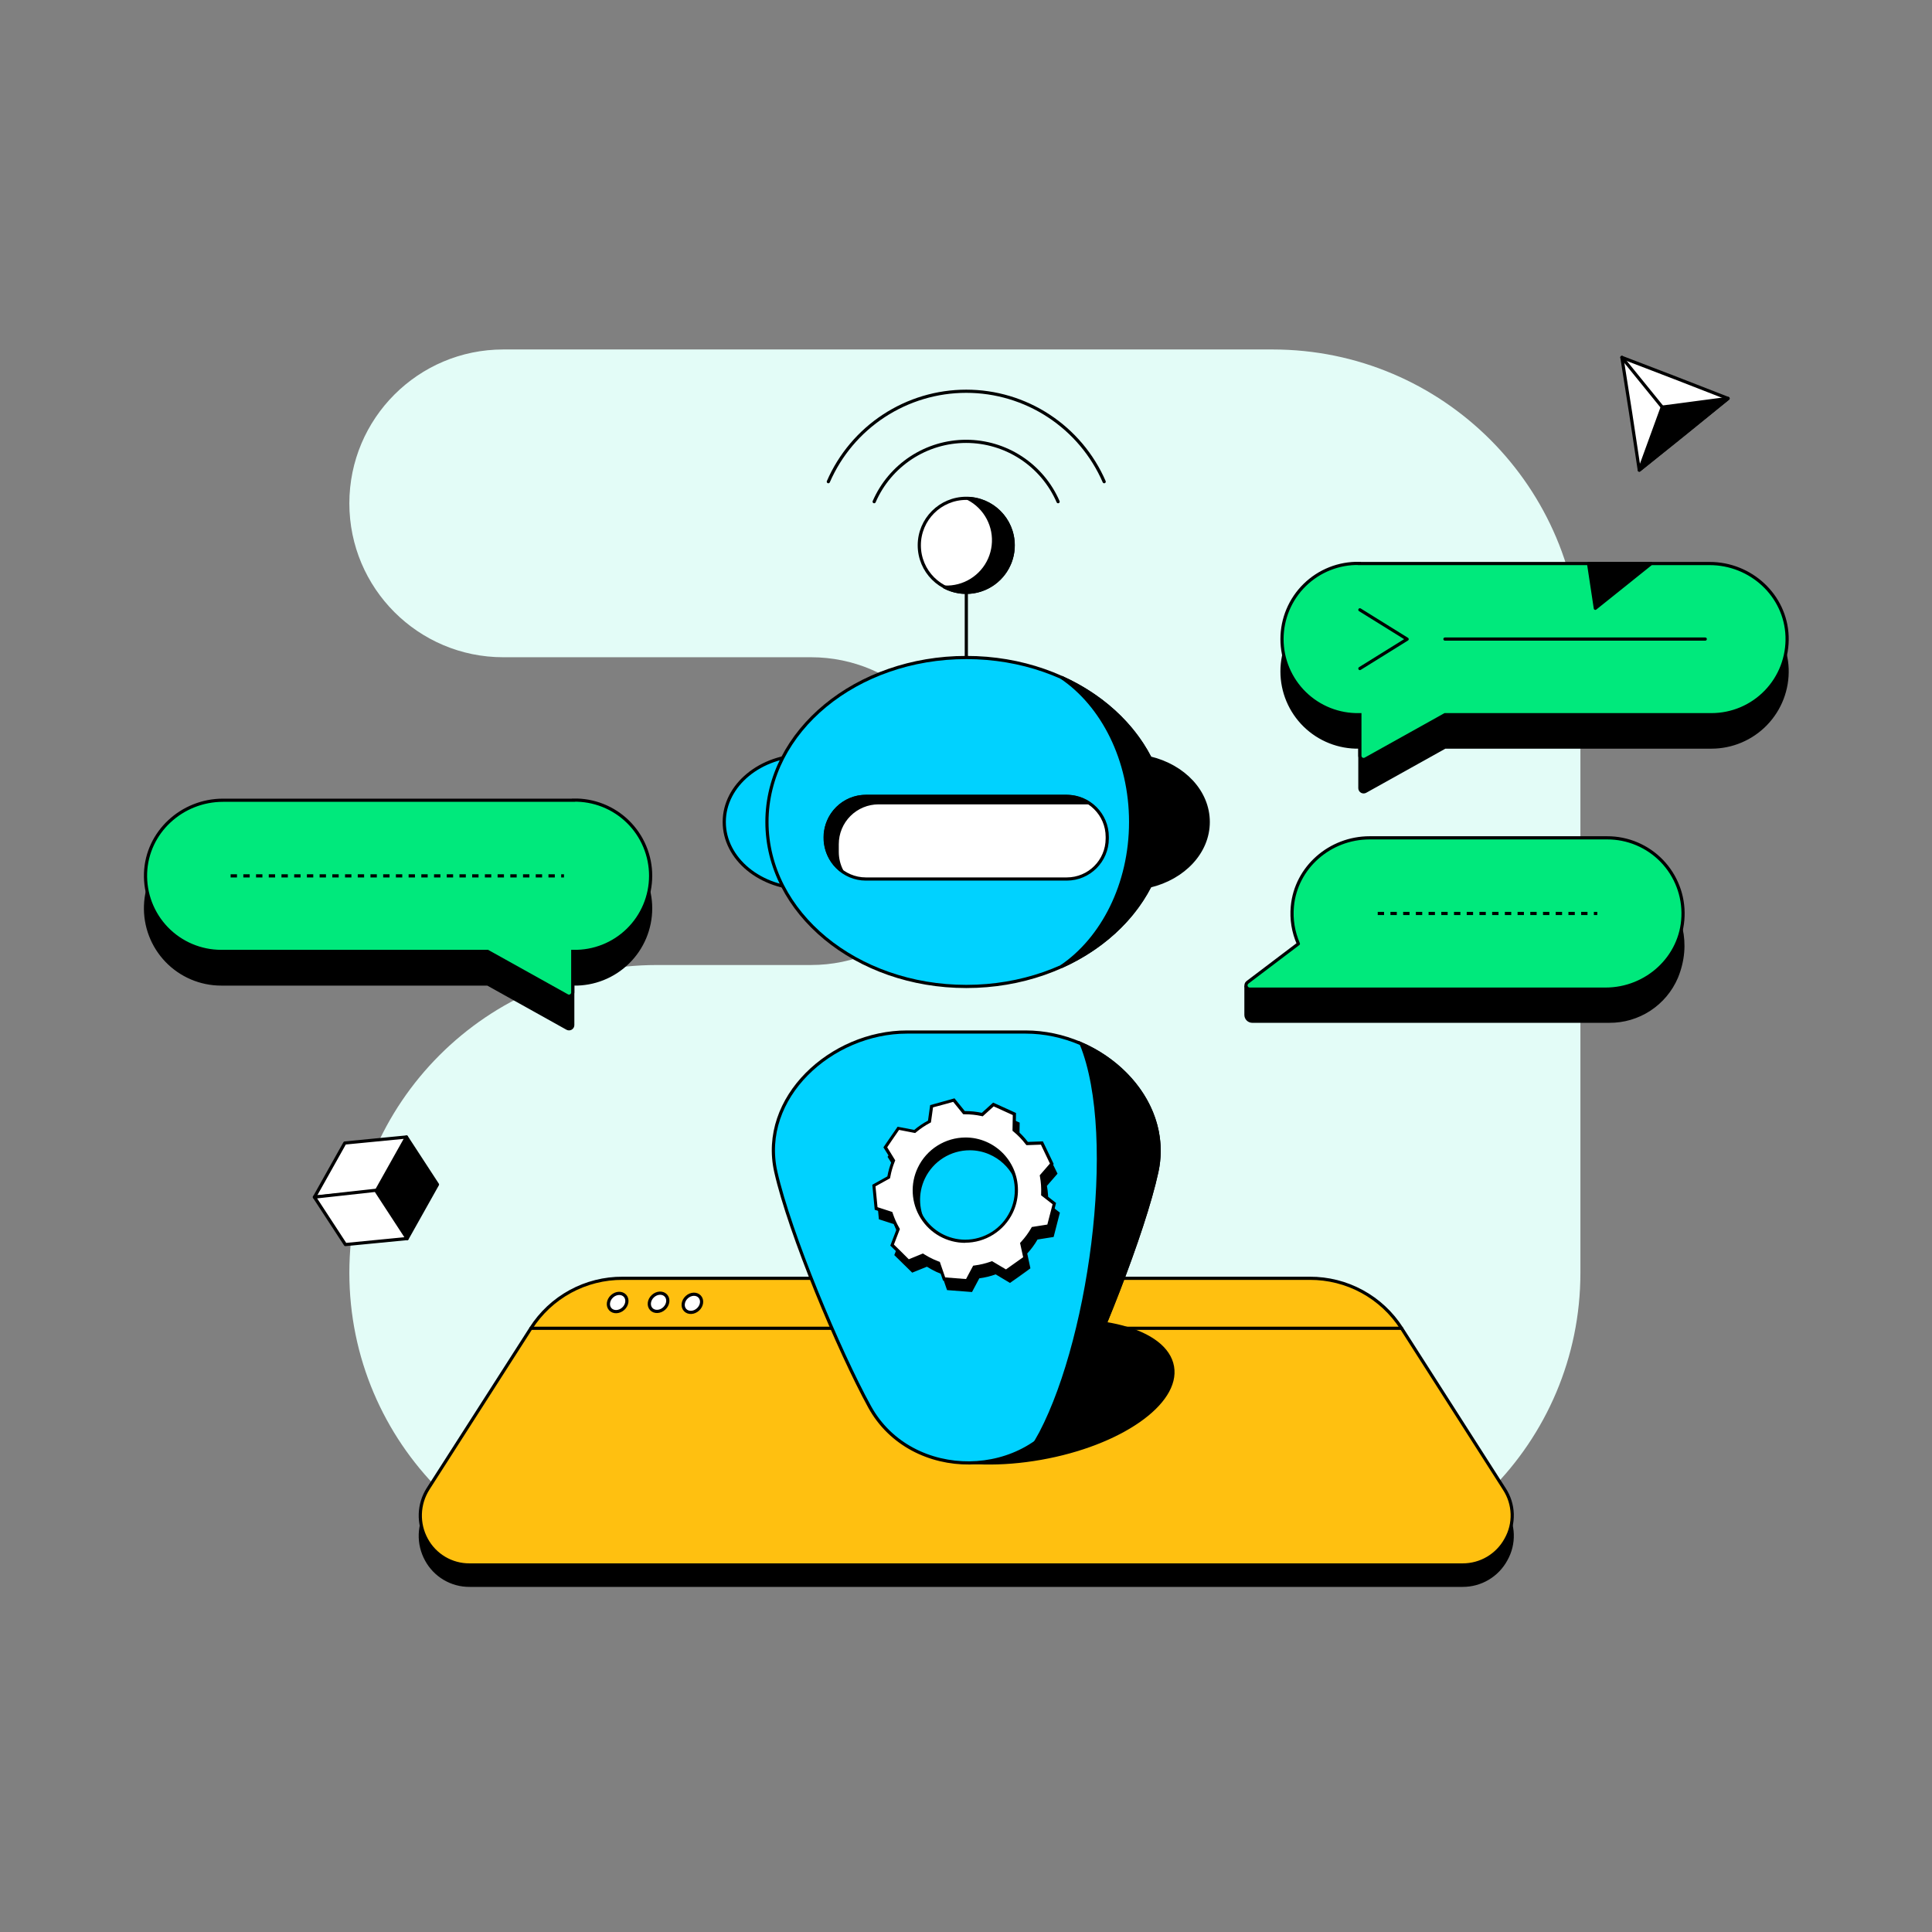 <svg width="696" height="696" viewBox="0 0 696 696" fill="none" xmlns="http://www.w3.org/2000/svg">
<rect x="0" y="0" width="696" height="696" fill="#808080" stroke="none"/>
<g clip-path="url(#clip0_877_288)">
<mask id="mask0_877_288" style="mask-type:luminance" maskUnits="userSpaceOnUse" x="0" y="0" width="696" height="696">
<path d="M696 0H0V696H696V0Z" fill="white"/>
</mask>
<g mask="url(#mask0_877_288)">
<path d="M181.289 125.897H458.469C519.671 125.897 569.341 175.568 569.341 236.77V458.514C569.341 519.716 519.671 569.386 458.469 569.386H236.725C175.523 569.386 125.853 519.716 125.853 458.514C125.853 397.313 175.523 347.642 236.725 347.642H292.161C322.762 347.642 347.597 322.807 347.597 292.206C347.597 261.605 322.762 236.77 292.161 236.77H181.289C150.688 236.77 125.853 211.935 125.853 181.334C125.853 150.733 150.688 125.897 181.289 125.897Z" fill="#E3FCF7"/>
<path d="M169.192 571.103C165.997 571.129 162.855 570.282 160.106 568.653C157.358 567.022 155.106 564.674 153.595 561.857C152.068 559.058 151.316 555.901 151.419 552.715C151.521 549.527 152.473 546.426 154.177 543.729L191.253 485.848C194.792 480.296 199.68 475.729 205.462 472.577C211.244 469.425 217.73 467.79 224.314 467.824H471.858C478.441 467.8 484.924 469.441 490.704 472.592C496.484 475.743 501.374 480.303 504.921 485.848L541.928 543.741C543.684 546.417 544.669 549.524 544.771 552.723C544.874 555.922 544.091 559.087 542.509 561.868C540.989 564.666 538.742 567.001 536.005 568.627C533.268 570.251 530.142 571.107 526.958 571.103H169.192Z" fill="black" stroke="black" stroke-width="1.147" stroke-miterlimit="10"/>
<path d="M169.192 563.772C165.998 563.797 162.857 562.952 160.109 561.325C157.361 559.697 155.109 557.35 153.595 554.538C152.068 551.736 151.316 548.578 151.419 545.39C151.522 542.201 152.473 539.097 154.177 536.399L191.253 478.517C194.792 472.966 199.681 468.401 205.463 465.251C211.245 462.102 217.73 460.468 224.314 460.505H471.858C478.441 460.479 484.923 462.117 490.703 465.265C496.482 468.415 501.374 472.973 504.921 478.517L541.928 536.399C543.684 539.076 544.668 542.186 544.771 545.386C544.873 548.587 544.091 551.753 542.509 554.538C540.985 557.341 538.73 559.68 535.984 561.306C533.238 562.932 530.103 563.782 526.912 563.772H169.192Z" fill="#FFC010" stroke="black" stroke-width="1.147" stroke-linejoin="round"/>
<path d="M191.265 478.518H504.899" stroke="black" stroke-width="1.147" stroke-linecap="round" stroke-linejoin="round"/>
<path d="M374.919 525.344C403.461 520.311 424.71 505.519 422.381 492.306C420.05 479.091 395.024 472.46 366.481 477.492C337.939 482.525 316.691 497.316 319.02 510.53C321.35 523.744 346.377 530.376 374.919 525.344Z" fill="black" stroke="black" stroke-width="1.147" stroke-miterlimit="10"/>
<path d="M467.744 353.724L448.853 355.628V365.615C448.853 366.22 449.092 366.799 449.52 367.227C449.948 367.655 450.528 367.895 451.132 367.895H579.688C584.841 367.943 589.894 366.466 594.209 363.648C598.524 360.83 601.909 356.798 603.937 352.059C608.919 339.928 605.453 328.118 597.7 320.821" fill="black"/>
<path d="M467.744 353.724L448.853 355.628V365.615C448.853 366.22 449.092 366.799 449.52 367.227C449.948 367.655 450.528 367.895 451.132 367.895H579.688C584.841 367.943 589.894 366.466 594.209 363.648C598.524 360.83 601.909 356.798 603.937 352.059C608.919 339.928 605.453 328.118 597.7 320.821" stroke="black" stroke-width="1.147" stroke-miterlimit="10"/>
<path d="M578.992 301.827H493.395C479.189 301.827 466.866 312.407 465.566 326.555C465.137 331.148 465.886 335.775 467.744 339.996L449.4 353.894C449.172 354.066 449.005 354.305 448.92 354.577C448.836 354.849 448.84 355.14 448.93 355.41C449.022 355.679 449.195 355.915 449.426 356.08C449.658 356.246 449.935 356.335 450.22 356.335H578.41C593.232 356.335 605.772 344.842 606.297 330.112C606.434 326.444 605.831 322.785 604.519 319.355C603.209 315.925 601.219 312.795 598.668 310.154C596.119 307.512 593.061 305.414 589.68 303.983C586.299 302.552 582.663 301.819 578.992 301.827Z" fill="#00E97C" stroke="black" stroke-width="1.147" stroke-linejoin="round"/>
<path d="M206.576 299.937H80.335C65.514 299.937 52.973 311.428 52.437 326.158C52.295 329.825 52.894 333.484 54.199 336.915C55.504 340.345 57.488 343.477 60.032 346.122C62.576 348.768 65.628 350.872 69.005 352.31C72.382 353.748 76.015 354.489 79.686 354.489H175.69L204.329 370.45C204.532 370.565 204.761 370.624 204.992 370.624C205.225 370.623 205.454 370.564 205.656 370.448C205.858 370.333 206.026 370.168 206.146 369.969C206.265 369.77 206.33 369.542 206.336 369.309V354.489H206.576C210.201 354.563 213.806 353.913 217.177 352.576C220.548 351.241 223.619 349.244 226.21 346.706C228.801 344.169 230.858 341.139 232.264 337.796C233.668 334.453 234.392 330.862 234.392 327.235C234.392 323.609 233.668 320.019 232.264 316.675C230.858 313.332 228.801 310.302 226.21 307.764C223.619 305.226 220.548 303.231 217.177 301.894C213.806 300.557 210.201 299.908 206.576 299.982V299.937Z" fill="black" stroke="black" stroke-width="1.147" stroke-miterlimit="10"/>
<path d="M206.575 288.284H80.335C65.513 288.284 52.973 299.777 52.437 314.506C52.305 318.167 52.913 321.815 54.223 325.236C55.533 328.656 57.519 331.779 60.062 334.414C62.605 337.05 65.653 339.146 69.026 340.577C72.397 342.009 76.022 342.747 79.684 342.746H175.69L204.329 358.707C204.531 358.821 204.761 358.881 204.992 358.881C205.225 358.88 205.454 358.82 205.656 358.704C205.858 358.59 206.026 358.424 206.146 358.226C206.265 358.026 206.33 357.799 206.336 357.566V342.746H206.575C210.201 342.819 213.805 342.17 217.177 340.833C220.548 339.497 223.619 337.501 226.21 334.963C228.801 332.426 230.858 329.395 232.263 326.053C233.668 322.709 234.392 319.119 234.392 315.492C234.392 311.866 233.668 308.276 232.263 304.932C230.858 301.588 228.801 298.559 226.21 296.021C223.619 293.483 220.548 291.488 217.177 290.151C213.805 288.814 210.201 288.165 206.575 288.239V288.284Z" fill="#00E97C" stroke="black" stroke-width="1.147" stroke-miterlimit="10"/>
<path d="M290.029 272.096C273.953 272.096 260.912 282.859 260.912 296.117C260.912 309.376 273.953 320.139 290.029 320.139V272.096Z" fill="#00D2FF" stroke="black" stroke-width="1.147" stroke-miterlimit="10"/>
<path d="M348.093 213.358C357.436 213.358 365.011 205.784 365.011 196.439C365.011 187.096 357.436 179.521 348.093 179.521C338.749 179.521 331.174 187.096 331.174 196.439C331.174 205.784 338.749 213.358 348.093 213.358Z" fill="white" stroke="black" stroke-width="1.147" stroke-linecap="round" stroke-linejoin="round"/>
<path d="M381.178 180.729C378.375 174.272 373.745 168.774 367.858 164.912C361.973 161.051 355.086 158.994 348.047 158.994C341.007 158.994 334.12 161.051 328.235 164.912C322.349 168.774 317.72 174.272 314.917 180.729" stroke="black" stroke-width="1.147" stroke-linecap="round" stroke-linejoin="round"/>
<path d="M397.778 173.524C393.569 163.845 386.626 155.605 377.799 149.818C368.973 144.03 358.648 140.947 348.093 140.947C337.539 140.947 327.213 144.03 318.387 149.818C309.561 155.605 302.616 163.845 298.409 173.524" stroke="black" stroke-width="1.147" stroke-linecap="round" stroke-linejoin="round"/>
<path d="M360.018 208.445C362.346 206.124 363.947 203.174 364.625 199.956C365.302 196.739 365.027 193.394 363.833 190.331C362.638 187.268 360.578 184.619 357.901 182.709C355.225 180.799 352.05 179.711 348.765 179.578C350.32 180.373 351.739 181.408 352.971 182.645C355.383 185.056 357.01 188.14 357.639 191.492C358.267 194.843 357.867 198.307 356.494 201.429C355.119 204.55 352.834 207.182 349.936 208.981C347.04 210.781 343.667 211.662 340.26 211.511C343.452 213.164 347.087 213.758 350.64 213.206C354.192 212.655 357.476 210.988 360.018 208.445Z" fill="black" stroke="black" stroke-width="1.147" stroke-linecap="round" stroke-linejoin="round"/>
<path d="M369.469 371.784H326.773C299.412 371.784 273.475 395.475 279.483 422.153C284.488 444.372 302.285 486.772 313.252 506.745C328.233 534.107 370.472 533.686 384.883 505.994C395.247 486.099 412.005 444.064 416.748 422.153C422.539 395.429 396.808 371.784 369.469 371.784Z" fill="#00D2FF" stroke="black" stroke-width="1.147" stroke-miterlimit="10"/>
<path d="M341.674 464.267L339.701 458.566L339.451 458.476C338.846 458.247 338.311 458.009 337.65 457.735C336.469 457.206 335.326 456.595 334.229 455.91L333.978 455.751L328.757 457.871L322.828 452.057L325.018 446.357L324.892 446.117C323.956 444.467 323.192 442.725 322.611 440.919L322.521 440.633L317.139 438.855L316.33 430.59L321.677 427.625V427.363C322.011 425.485 322.543 423.647 323.262 421.879L323.364 421.605L320.366 416.806L325.052 409.966L330.957 411.105L331.174 410.934C332.665 409.672 334.29 408.575 336.019 407.663L336.269 407.515L337.045 402.02L345.025 399.796L348.719 404.356H349.255C351.218 404.359 353.175 404.569 355.093 404.983L355.378 405.041L359.402 401.415L366.949 404.835L366.858 410.592L367.063 410.775C368.659 412.09 370.101 413.581 371.361 415.221L371.544 415.449L376.856 415.267L380.436 422.746L376.617 427.09V427.363C376.991 429.408 377.132 431.488 377.039 433.565V433.861L381.222 437.122L379.148 445.102L373.447 446.003L373.311 446.243C372.283 448.017 371.063 449.671 369.673 451.179L369.481 451.396L370.62 456.663L363.871 461.486L358.821 458.453L358.558 458.543C356.683 459.215 354.742 459.681 352.767 459.935H352.481L349.894 464.803L341.674 464.267ZM349.312 413.865C345.834 413.867 342.428 414.849 339.481 416.698C336.536 418.546 334.17 421.188 332.656 424.319C331.592 426.551 330.99 428.973 330.883 431.441C330.778 433.91 331.17 436.376 332.036 438.691C332.904 441.005 334.228 443.121 335.931 444.912C337.634 446.703 339.68 448.133 341.948 449.116C344.225 450.104 346.681 450.612 349.164 450.609C352.643 450.607 356.052 449.624 358.999 447.772C361.944 445.922 364.309 443.277 365.82 440.143C367.166 437.348 367.781 434.258 367.608 431.161C367.435 428.064 366.479 425.061 364.83 422.434C363.18 419.806 360.892 417.64 358.178 416.138C355.465 414.635 352.414 413.845 349.312 413.842V413.865Z" fill="black"/>
<path d="M344.878 400.456L348.173 404.514L348.515 404.948H349.255C351.172 404.948 353.083 405.155 354.956 405.563L355.526 405.677L355.96 405.29L359.482 402.109L359.732 402.223L366.106 405.119L366.356 405.233L366.266 410.351V410.899L366.687 411.241C368.247 412.531 369.659 413.992 370.895 415.596L371.259 416.063H371.84L376.492 415.904L377.849 418.731L379.753 422.71L376.424 426.54L376.059 426.951L376.161 427.499C376.525 429.502 376.663 431.54 376.572 433.574V434.156L377.039 434.521L380.698 437.371L380.185 439.378L378.818 444.679L373.756 445.488L373.22 445.568L372.946 446.047C371.941 447.784 370.749 449.405 369.389 450.881L368.99 451.315L369.105 451.895L370.096 456.456L365.821 459.511L363.951 460.845L359.448 458.143L358.981 457.87L358.479 458.053C356.632 458.708 354.721 459.166 352.779 459.42L352.197 459.501L351.923 460.013L349.643 464.3H349.358L342.108 463.73L340.352 458.633L340.181 458.132L339.679 457.938C339.075 457.722 338.482 457.471 337.912 457.219C336.769 456.692 335.66 456.09 334.594 455.419L334.104 455.11L333.557 455.327L328.996 457.198L326.716 454.917L323.639 451.895L325.6 446.788L325.782 446.287L325.519 445.82C324.59 444.197 323.827 442.486 323.239 440.711L323.068 440.164L322.509 439.982L317.721 438.431L317.585 437.006L316.991 430.918L321.768 428.273L322.247 428.012L322.339 427.476C322.674 425.634 323.193 423.831 323.889 422.094L324.106 421.558L323.798 421.068L321.153 416.827L322.692 414.547L325.417 410.568L330.684 411.594L331.22 411.697L331.642 411.344C333.106 410.111 334.695 409.039 336.384 408.14L336.897 407.866L336.978 407.284L337.661 402.451L341.914 401.311L344.935 400.467M349.222 451.212C352.803 451.201 356.309 450.183 359.34 448.274C362.369 446.365 364.802 443.642 366.356 440.415C367.745 437.533 368.379 434.346 368.202 431.152C368.023 427.959 367.038 424.862 365.338 422.153C363.637 419.444 361.277 417.21 358.478 415.659C355.68 414.11 352.534 413.296 349.335 413.293C345.752 413.29 342.241 414.295 339.202 416.194C336.164 418.094 333.721 420.81 332.155 424.032C331.054 426.333 330.429 428.832 330.317 431.38C330.204 433.928 330.607 436.473 331.502 438.86C332.396 441.249 333.762 443.433 335.52 445.28C337.278 447.129 339.391 448.603 341.731 449.615C344.08 450.637 346.615 451.161 349.176 451.155M345.3 399.11L341.56 400.148L336.59 401.539L335.803 407.113C334.041 408.055 332.382 409.179 330.855 410.466L324.858 409.326L321.701 413.885L319.74 416.747L322.794 421.616C322.055 423.418 321.512 425.294 321.175 427.213L315.737 430.234L316.41 437.075L316.615 439.241L322.11 441.02C322.706 442.866 323.488 444.646 324.447 446.333L322.168 452.147L325.782 455.692L328.621 458.474L333.922 456.33C335.021 457.024 336.164 457.649 337.341 458.201C337.946 458.474 338.562 458.725 339.177 458.953L341.173 464.756L349.153 465.372L342.187 464.836L350.167 465.451L352.79 460.515C354.804 460.253 356.783 459.776 358.695 459.09L363.848 462.179L366.333 460.4L371.202 456.912L370.062 451.576C371.481 450.04 372.724 448.35 373.767 446.537L379.57 445.614L381.12 439.583L381.827 436.858L377.586 433.541C377.677 431.422 377.531 429.3 377.153 427.213L380.972 422.812L378.693 418.161L377.016 414.65L371.624 414.844C370.332 413.167 368.86 411.639 367.234 410.284L367.337 404.422L366.402 404.001L360.2 401.23L359.265 400.809L355.184 404.491C353.228 404.071 351.233 403.857 349.233 403.853H349.051L345.288 399.213L345.3 399.11ZM349.176 450.015C346.173 450.003 343.222 449.232 340.599 447.773C337.975 446.313 335.762 444.213 334.169 441.668C332.576 439.123 331.652 436.216 331.486 433.219C331.318 430.22 331.914 427.229 333.215 424.522C334.677 421.483 336.967 418.919 339.824 417.126C342.68 415.332 345.986 414.383 349.358 414.387C351.767 414.382 354.15 414.876 356.358 415.835C360.143 417.454 363.251 420.334 365.154 423.985C367.055 427.637 367.635 431.834 366.792 435.865C365.95 439.894 363.739 443.508 360.533 446.092C357.328 448.676 353.327 450.07 349.21 450.038L349.176 450.015ZM370.484 457.517L366.448 460.4L364.795 461.541L370.495 457.482L370.484 457.517Z" fill="black"/>
<path d="M340.135 460.744L338.174 455.044L337.923 454.94C337.319 454.724 336.715 454.473 336.121 454.199C334.943 453.668 333.8 453.057 332.702 452.376L332.462 452.216L327.24 454.337L321.313 448.522L323.501 442.821L323.364 442.594C322.431 440.938 321.667 439.193 321.084 437.383L320.994 437.11L315.566 435.354L314.769 427.1L320.104 424.136L320.161 423.862C320.496 421.984 321.026 420.146 321.745 418.378L321.848 418.105L318.85 413.306L323.535 406.465L329.441 407.605L329.646 407.434C331.144 406.173 332.772 405.076 334.504 404.162L334.754 404.025L335.518 398.519L343.498 396.295L347.192 400.856H347.637C349.598 400.855 351.556 401.061 353.474 401.471L353.759 401.528L357.784 397.902L365.331 401.323L365.24 407.023L365.444 407.194C367.036 408.515 368.477 410.006 369.742 411.641L369.913 411.881L375.238 411.687L378.898 419.245L375.147 423.566V423.839C375.515 425.885 375.656 427.965 375.568 430.041V430.338L379.753 433.598L377.757 441.636L372.057 442.537L371.92 442.776C370.898 444.554 369.678 446.21 368.283 447.713L368.09 447.93L369.23 453.196L362.48 458.019L357.43 454.986L357.168 455.078C355.293 455.749 353.351 456.22 351.377 456.48H351.091L348.503 461.348L340.135 460.744ZM347.831 410.352C344.352 410.354 340.945 411.337 338 413.185C335.053 415.035 332.688 417.676 331.174 420.806C329.825 423.603 329.209 426.694 329.38 429.793C329.552 432.891 330.508 435.896 332.157 438.525C333.807 441.154 336.096 443.321 338.811 444.825C341.527 446.328 344.579 447.117 347.682 447.119C351.161 447.115 354.569 446.132 357.514 444.281C360.46 442.429 362.826 439.786 364.339 436.654C365.405 434.423 366.011 431.999 366.119 429.528C366.227 427.058 365.835 424.591 364.968 422.274C364.101 419.959 362.775 417.84 361.07 416.049C359.366 414.257 357.317 412.827 355.047 411.846C352.77 410.857 350.313 410.349 347.831 410.352Z" fill="white"/>
<path d="M343.385 396.932L346.679 401.002L347.032 401.424H347.751C349.667 401.427 351.577 401.63 353.451 402.029L354.021 402.154L354.454 401.755L357.977 398.574L358.228 398.688L364.589 401.584L364.852 401.697L364.76 406.817V407.364L365.183 407.717C366.745 409.004 368.157 410.466 369.389 412.073L369.754 412.528H370.336L374.987 412.357L376.332 415.184L378.236 419.164L374.918 422.995L374.554 423.416L374.657 423.952C375.015 425.957 375.153 427.994 375.067 430.029V430.622L375.535 430.975L379.194 433.826L379.125 434.099L377.302 441.144L372.251 441.943L371.703 442.033L371.442 442.501C370.43 444.24 369.233 445.865 367.873 447.346L367.474 447.78L367.599 448.35L368.592 452.91L368.34 453.092L362.64 457.128L362.401 457.299L357.84 454.598L357.373 454.324L356.872 454.506C355.024 455.16 353.114 455.619 351.171 455.874L350.589 455.954L350.305 456.467L348.024 460.754H347.751L340.5 460.183L338.744 455.099L338.573 454.586L338.061 454.404C337.456 454.175 336.92 453.924 336.304 453.674C335.16 453.152 334.051 452.554 332.987 451.884L332.497 451.565L331.949 451.782L327.389 453.651L325.108 451.371L322.031 448.35L323.992 443.243L324.186 442.74L323.923 442.273C322.991 440.656 322.227 438.949 321.643 437.177L321.461 436.619L320.913 436.436L316.125 434.886L315.988 433.461L315.395 427.373L320.172 424.728L320.64 424.465L320.742 423.929C321.074 422.087 321.594 420.284 322.293 418.549L322.509 418.013L322.202 417.522L319.613 413.304L321.153 411.024L323.889 407.045L329.156 408.071L329.692 408.174L330.113 407.82C331.581 406.592 333.17 405.52 334.857 404.617L335.37 404.342L335.449 403.762L336.121 398.928L340.374 397.787L343.395 396.944M347.693 447.689C351.28 447.686 354.792 446.672 357.829 444.764C360.866 442.857 363.304 440.133 364.864 436.903C365.964 434.603 366.589 432.103 366.701 429.556C366.813 427.008 366.41 424.464 365.516 422.075C364.623 419.686 363.255 417.502 361.498 415.655C359.74 413.806 357.628 412.333 355.287 411.32C352.938 410.3 350.404 409.775 347.841 409.781C344.249 409.786 340.731 410.805 337.691 412.721C334.652 414.637 332.214 417.373 330.661 420.612C329.272 423.494 328.638 426.681 328.817 429.874C328.995 433.068 329.98 436.164 331.681 438.874C333.381 441.584 335.74 443.818 338.539 445.367C341.338 446.917 344.484 447.731 347.682 447.734M343.806 395.69L340.055 396.738L335.084 398.119L334.31 403.704C332.546 404.64 330.888 405.759 329.361 407.045L323.364 405.905L320.206 410.465L318.245 413.327L321.29 418.195C320.561 420.001 320.018 421.876 319.671 423.793L314.244 426.814L314.905 433.655L315.122 435.82L320.617 437.598C321.212 439.445 321.995 441.226 322.955 442.911L320.731 448.726L324.334 452.272L327.184 455.053L332.485 452.91C333.578 453.617 334.72 454.242 335.906 454.78C336.509 455.053 337.114 455.305 337.729 455.532L339.736 461.335L347.716 461.962L340.75 461.415L348.731 462.042L351.354 457.095C353.367 456.833 355.348 456.354 357.258 455.669L362.401 458.758L363.256 458.155L368.956 454.107L369.811 453.503L368.671 448.156C370.089 446.618 371.332 444.928 372.376 443.117L378.18 442.193L380.185 434.429L378.441 441.133L380.448 433.369L376.207 430.052C376.298 427.932 376.152 425.811 375.773 423.724L379.593 419.323L377.369 414.672L375.694 411.172L370.29 411.366C369.008 409.685 367.539 408.155 365.912 406.806L366.014 400.957L365.079 400.524L358.706 397.628L357.772 397.206L353.701 400.889C351.746 400.472 349.751 400.262 347.751 400.261H347.568L343.806 395.61V395.69ZM347.682 446.594C344.68 446.583 341.729 445.811 339.105 444.352C336.481 442.893 334.269 440.792 332.676 438.247C331.082 435.702 330.159 432.795 329.992 429.797C329.825 426.8 330.42 423.809 331.721 421.102C333.184 418.063 335.475 415.5 338.331 413.707C341.187 411.913 344.492 410.964 347.864 410.966C350.867 410.978 353.818 411.749 356.442 413.209C359.067 414.668 361.278 416.769 362.872 419.314C364.465 421.858 365.388 424.766 365.554 427.764C365.722 430.761 365.126 433.752 363.826 436.459C362.362 439.496 360.07 442.06 357.215 443.852C354.359 445.645 351.054 446.595 347.682 446.594ZM368.99 454.095L364.966 456.968L369.013 454.085L368.99 454.095ZM364.943 456.98L363.312 458.12L364.954 456.98H364.943Z" fill="black"/>
<path d="M83.082 315.532H203.177" stroke="black" stroke-width="1.147" stroke-miterlimit="10" stroke-dasharray="2.29 2.29"/>
<path d="M489.655 214.66H615.896C630.716 214.66 643.258 226.151 643.794 240.882C643.925 244.542 643.317 248.192 642.008 251.614C640.698 255.035 638.713 258.157 636.169 260.793C633.626 263.43 630.577 265.528 627.206 266.96C623.835 268.393 620.209 269.132 616.545 269.133H520.541L491.902 285.094C491.699 285.207 491.47 285.268 491.238 285.267C491.006 285.267 490.777 285.206 490.575 285.092C490.373 284.977 490.205 284.812 490.085 284.612C489.966 284.412 489.901 284.186 489.895 283.953V269.133H489.655C486.029 269.206 482.425 268.557 479.054 267.22C475.683 265.884 472.611 263.888 470.021 261.35C467.43 258.812 465.373 255.783 463.967 252.439C462.563 249.095 461.839 245.506 461.839 241.879C461.839 238.252 462.563 234.662 463.967 231.319C465.373 227.976 467.43 224.945 470.021 222.408C472.611 219.87 475.683 217.874 479.054 216.538C482.425 215.201 486.029 214.552 489.655 214.625V214.66Z" fill="black" stroke="black" stroke-width="1.147" stroke-miterlimit="10"/>
<path d="M489.655 203.008H615.896C630.716 203.008 643.258 214.499 643.794 229.229C643.925 232.889 643.317 236.539 642.008 239.96C640.698 243.38 638.712 246.501 636.169 249.137C633.625 251.774 630.577 253.87 627.205 255.301C623.834 256.733 620.208 257.469 616.545 257.468H520.541L491.902 273.43C491.699 273.544 491.47 273.604 491.238 273.604C491.006 273.604 490.777 273.543 490.575 273.428C490.373 273.313 490.205 273.148 490.085 272.948C489.966 272.749 489.901 272.523 489.895 272.29V257.468H489.655C486.029 257.543 482.425 256.893 479.054 255.557C475.683 254.22 472.611 252.225 470.021 249.686C467.43 247.148 465.373 244.119 463.967 240.775C462.563 237.432 461.839 233.841 461.839 230.216C461.839 226.589 462.563 222.998 463.967 219.655C465.373 216.312 467.43 213.282 470.021 210.745C472.611 208.207 475.683 206.21 479.054 204.874C482.425 203.538 486.029 202.888 489.655 202.962V203.008Z" fill="#00E97C" stroke="black" stroke-width="1.147" stroke-miterlimit="10"/>
<path d="M614.312 230.221H520.541" stroke="black" stroke-width="1.147" stroke-linecap="round" stroke-linejoin="round"/>
<path d="M496.325 329.075H575.423" stroke="black" stroke-width="1.147" stroke-miterlimit="10" stroke-dasharray="2.29 2.29"/>
<path d="M348.116 236.868V213.405" stroke="black" stroke-width="1.147" stroke-miterlimit="10"/>
<path d="M135.32 428.855L146.653 446.231L157.598 426.723L146.448 409.623L135.32 428.855Z" fill="black" stroke="black" stroke-width="1.147" stroke-linejoin="round"/>
<path d="M135.502 429.118L113.271 431.284L124.216 411.766L146.448 409.6L135.502 429.118Z" fill="white" stroke="black" stroke-width="1.147" stroke-linejoin="round"/>
<path d="M113.259 431.25L124.433 448.351L146.663 446.185L135.331 428.81L113.259 431.25Z" fill="white" stroke="black" stroke-width="1.147" stroke-linejoin="round"/>
<path d="M584.282 128.755L603.492 136.12L622.543 143.542L606.581 156.527L590.552 169.364L587.462 148.957L584.282 128.755Z" fill="white" stroke="black" stroke-width="1.147" stroke-linecap="round" stroke-linejoin="round"/>
<path d="M598.818 146.664L590.553 169.363L622.542 143.541L598.818 146.664Z" fill="black" stroke="black" stroke-width="1.147" stroke-linecap="round" stroke-linejoin="round"/>
<path d="M599.605 147.634L584.282 128.755" stroke="black" stroke-width="1.147" stroke-linecap="round" stroke-linejoin="round"/>
<path d="M572.276 203.007L574.717 219.139L593.881 203.783L594.828 203.007H572.276Z" fill="black" stroke="black" stroke-width="1.147" stroke-linecap="round" stroke-linejoin="round"/>
<path d="M348.115 355.366C387.783 355.366 419.94 328.84 419.94 296.116C419.94 263.394 387.783 236.867 348.115 236.867C308.447 236.867 276.291 263.394 276.291 296.116C276.291 328.84 308.447 355.366 348.115 355.366Z" fill="#00D2FF" stroke="black" stroke-width="1.147" stroke-miterlimit="10"/>
<path d="M414.296 273.065C407.935 260.649 396.591 250.411 382.375 244.026C397.195 254.06 407.308 273.668 407.308 296.117C407.308 318.565 397.139 338.185 382.317 348.218C396.58 341.834 407.923 331.584 414.24 319.18C426.37 316.285 435.262 307.061 435.262 296.117C435.262 285.172 426.427 275.96 414.296 273.065Z" fill="black" stroke="black" stroke-width="1.147" stroke-miterlimit="10"/>
<path d="M384.301 286.882H311.929C303.876 286.882 297.347 293.41 297.347 301.464V302.079C297.347 310.133 303.876 316.661 311.929 316.661H384.301C392.355 316.661 398.883 310.133 398.883 302.079V301.464C398.883 293.41 392.355 286.882 384.301 286.882Z" fill="white" stroke="black" stroke-width="1.147" stroke-miterlimit="10"/>
<path d="M301.601 306.902V304.097C301.601 300.147 303.169 296.358 305.961 293.564C308.753 290.77 312.541 289.2 316.49 289.196H391.951C389.563 287.692 386.795 286.901 383.971 286.916H312.238C309.109 286.878 306.047 287.832 303.493 289.64C300.939 291.449 299.023 294.019 298.02 296.983C297.016 299.946 296.976 303.152 297.906 306.14C298.836 309.129 300.689 311.745 303.197 313.617C302.144 311.536 301.596 309.235 301.601 306.902Z" fill="black" stroke="black" stroke-width="1.147" stroke-linecap="round" stroke-linejoin="round"/>
<path d="M389.5 376.023C403.306 409.713 392.385 486.315 373.117 519.468C378.06 515.981 382.094 511.36 384.883 505.992C395.246 486.098 412.005 444.063 416.748 422.151C421.08 402.223 407.844 384.004 389.5 376.023Z" fill="black" stroke="black" stroke-width="1.147" stroke-miterlimit="10"/>
<path d="M489.895 240.834L506.916 230.255L489.895 219.686" stroke="black" stroke-width="1.147" stroke-linecap="round" stroke-linejoin="round"/>
<path d="M224.545 471.444C226.003 470.104 226.273 468.025 225.147 466.8C224.02 465.574 221.926 465.667 220.468 467.007C219.009 468.347 218.74 470.427 219.865 471.652C220.992 472.878 223.086 472.785 224.545 471.444Z" fill="white" stroke="black" stroke-width="1.153" stroke-miterlimit="10"/>
<path d="M239.285 471.37C240.743 470.03 241.013 467.949 239.886 466.724C238.76 465.498 236.665 465.591 235.207 466.932C233.748 468.272 233.479 470.352 234.605 471.578C235.731 472.803 237.826 472.71 239.285 471.37Z" fill="white" stroke="black" stroke-width="1.153" stroke-miterlimit="10"/>
<path d="M251.454 471.729C252.908 470.398 253.18 468.329 252.061 467.107C250.942 465.886 248.858 465.974 247.405 467.305C245.951 468.636 245.679 470.705 246.798 471.927C247.917 473.148 250 473.06 251.454 471.729Z" fill="white" stroke="black" stroke-width="1.147" stroke-miterlimit="10"/>
</g>
</g>
<defs>
<clipPath id="clip0_877_288">
<rect width="696" height="696" fill="white"/>
</clipPath>
</defs>
</svg>
